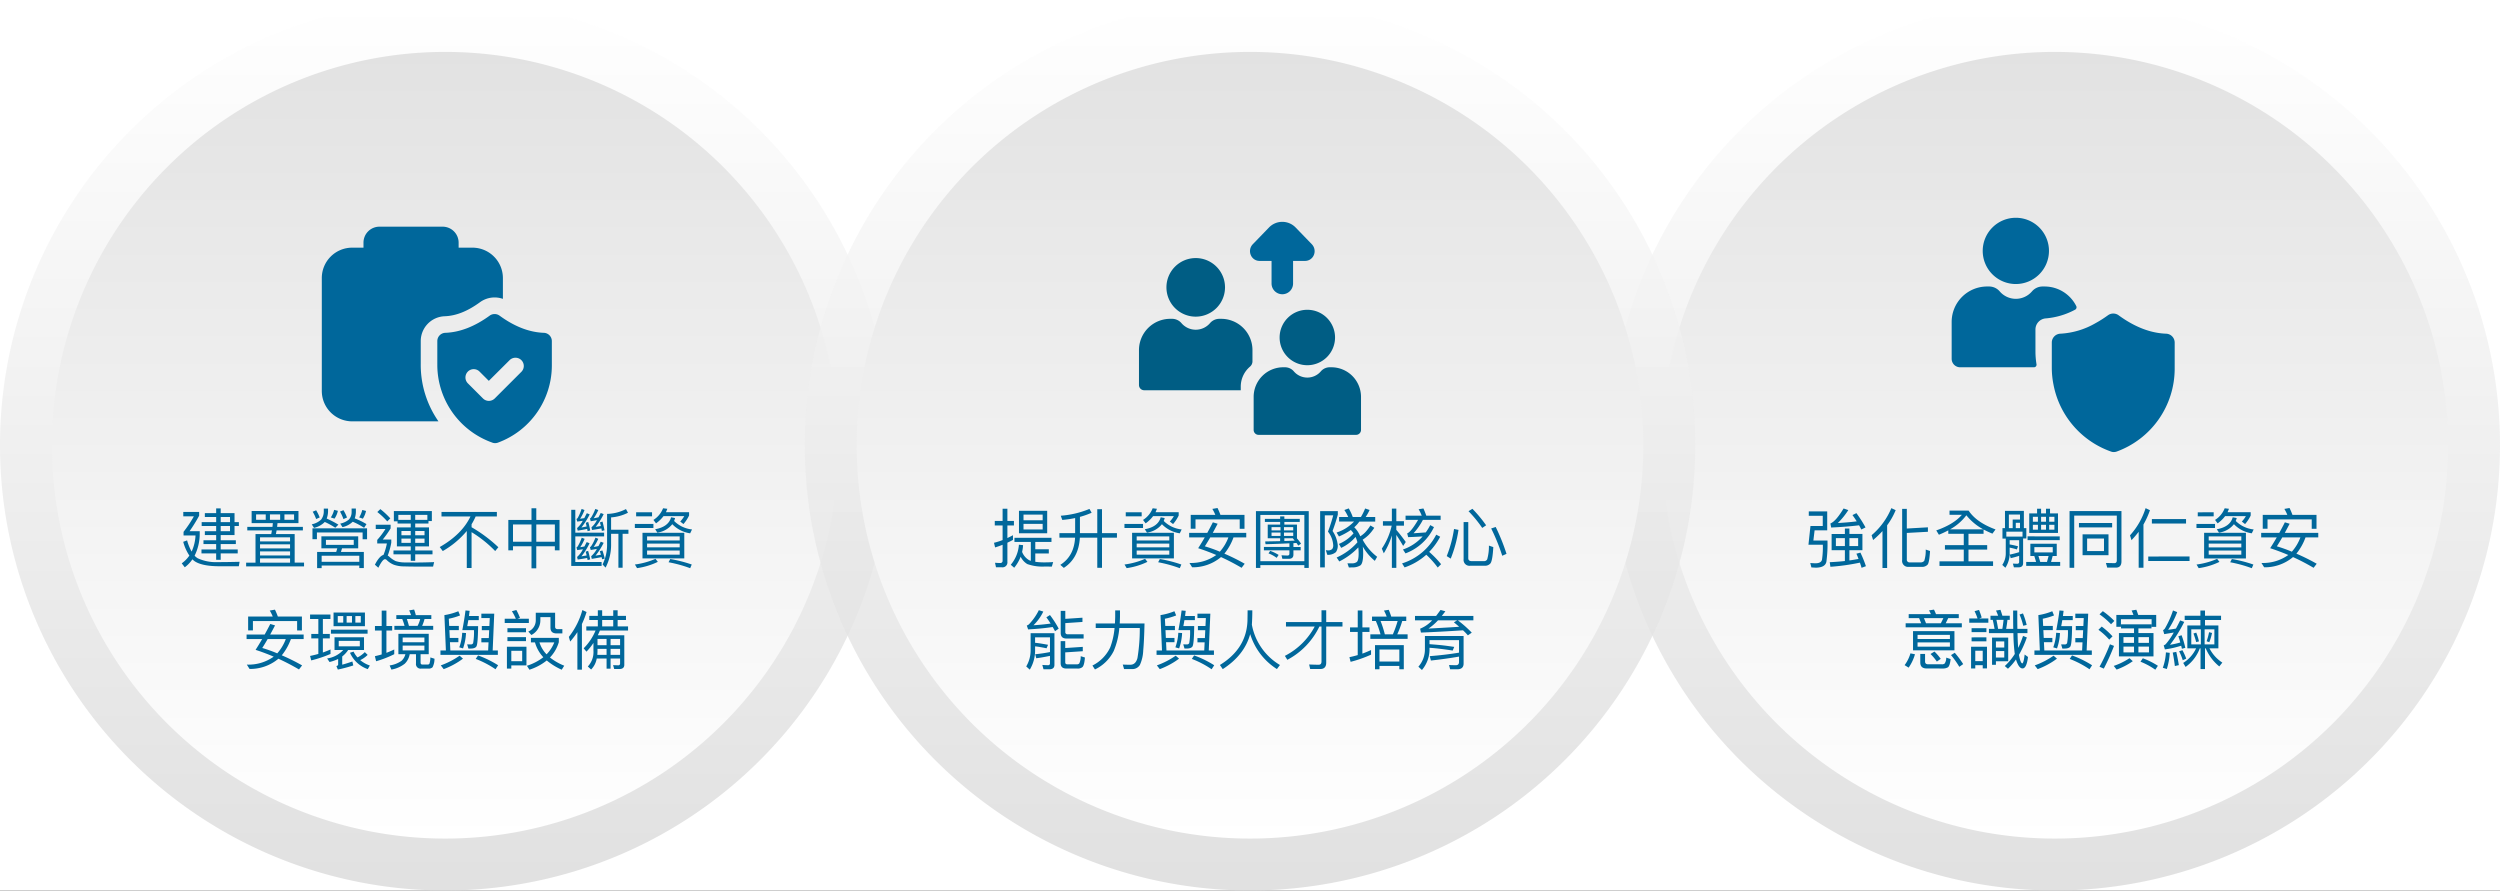 <svg xmlns="http://www.w3.org/2000/svg" xmlns:xlink="http://www.w3.org/1999/xlink" width="800" height="285" viewBox="0 0 800 285">
  <rect x="0" y="0" width="800" height="285" fill="#333333" stroke="none"/>
  <defs>
    <linearGradient id="linear-gradient" x1="0.5" x2="0.5" y2="1" gradientUnits="objectBoundingBox">
      <stop offset="0" stop-color="#fff"/>
      <stop offset="1" stop-color="#d9d9d9"/>
    </linearGradient>
    <linearGradient id="linear-gradient-2" x1="0.5" x2="0.5" y2="1" gradientUnits="objectBoundingBox">
      <stop offset="0" stop-color="#e2e2e2"/>
      <stop offset="1" stop-color="#fff"/>
    </linearGradient>
    <clipPath id="clip-Sustainable_Management-04-pic02">
      <rect width="800" height="285"/>
    </clipPath>
  </defs>
  <g id="Sustainable_Management-04-pic02" clip-path="url(#clip-Sustainable_Management-04-pic02)">
    <rect width="800" height="285" fill="#fff"/>
    <g id="Group_1474" data-name="Group 1474" transform="translate(29 -6611)">
      <g id="Group_1473" data-name="Group 1473" transform="translate(-29 6611)">
        <path id="Path_14262" data-name="Path 14262" d="M142.478,284.958A142.479,142.479,0,1,0,0,142.481,142.477,142.477,0,0,0,142.478,284.958" opacity="0.8" fill="url(#linear-gradient)"/>
        <path id="Path_14263" data-name="Path 14263" d="M131.482,5.615A125.867,125.867,0,1,1,5.615,131.482,125.868,125.868,0,0,1,131.482,5.615" transform="translate(10.996 10.996)" fill="url(#linear-gradient-2)"/>
        <path id="Path_14282" data-name="Path 14282" d="M17.3,2.826v-2.9h1.387V-1.316H17.3V-4.194H12.872V-5.706h-1.45v1.512H7.8v1.242h3.624v1.636H6.784V-.073h4.639V1.584H7.8V2.826h3.624V4.483H7.364V5.7h4.059V7.423h-4.7V8.686h4.7v2.05h1.45V8.686h5.446V7.423H12.872V5.7h4.846V4.483H12.872V2.826ZM12.872-2.951h2.982v1.636H12.872Zm0,2.878h2.982V1.584H12.872ZM11.9,11.482A13.9,13.9,0,0,1,5.542,10.26a4.576,4.576,0,0,1-1.015-.828A15.96,15.96,0,0,0,6.163,2.474v-.89H2.912A49.763,49.763,0,0,0,5.976-3.366V-4.587H.9v1.408H4.3A38.4,38.4,0,0,1,.986,1.791V2.95H4.817A13.882,13.882,0,0,1,3.574,8.106a15.257,15.257,0,0,1-1.45-3.582L.882,4.98A14.519,14.519,0,0,0,2.85,9.39,10.3,10.3,0,0,1,.406,11.875l.973,1.263a10.964,10.964,0,0,0,2.444-2.547,7.078,7.078,0,0,0,.7.6q2.423,1.615,8.014,1.615H18.67l.248-1.429C16.517,11.44,14.177,11.482,11.9,11.482ZM21.383.2V1.335h7.89c-.083.393-.145.787-.228,1.18H24.013v9.132h-3v1.2H39.544v-1.2h-3V2.515H30.536c.083-.373.145-.766.228-1.18h8.407V.2H30.929L31.053-1h6.709V-4.877H22.77V-1h6.792L29.438.2Zm4.079,11.451V10.281h9.608v1.367Zm0-2.3v-1.3h9.608v1.3Zm0-2.257v-1.3h9.608v1.3Zm0-2.236v-1.3h9.608v1.3ZM36.355-2.061H33.269V-3.78h3.085Zm-4.452,0H28.631V-3.78H31.9Zm-4.618,0H24.2V-3.78h3.085Zm17.809,5.3V7.071h5.094l-.352,1.16H43.726v5.177h1.45v-.828H57.228v.808h1.45V8.231H51.347l.352-1.16h5.177V3.24ZM55.447,5.953h-8.9V4.358h8.9ZM45.176,11.378V9.432H57.228v1.947ZM59.713.672H42.236V4.151h1.429V2h14.62V4.172h1.429Zm-16.3-5.777-1.1.456a12.967,12.967,0,0,1,1.1,2.34l1.139-.5A13.193,13.193,0,0,0,43.416-5.105Zm8.739-.041-1.1.456a15.367,15.367,0,0,1,1.1,2.4l1.139-.5A13.781,13.781,0,0,0,52.155-5.146Zm-2.982-.1a7.846,7.846,0,0,1-1.056,2.423l1.18.393a7.026,7.026,0,0,0,1.077-2.506Zm-3,3.872A23,23,0,0,1,49.545.486l.994-.994a32.534,32.534,0,0,0-3.748-1.947,6.9,6.9,0,0,0,.435-2.216v-.973H45.859v.973a4.311,4.311,0,0,1-.849,2.547,6.227,6.227,0,0,1-3,1.512L42.733.527a7.069,7.069,0,0,0,3.375-1.822A.286.286,0,0,1,46.17-1.378ZM58.18-5.209a8.546,8.546,0,0,1-.994,2.381l1.18.414A7.59,7.59,0,0,0,59.381-4.9ZM55.116-1.44A20.72,20.72,0,0,1,58.76.507l.766-1.18a21.972,21.972,0,0,0-3.769-1.843,6.627,6.627,0,0,0,.373-1.926V-5.664H54.764v1.222a3.577,3.577,0,0,1-.808,2.236A6.118,6.118,0,0,1,51.119-.839L51.844.279a6.656,6.656,0,0,0,3.21-1.657ZM80.441-4.857H68.286v3.293h1.18v.7h4.224V.362H69.259V6.45h4.431v1.3H68.162V9h5.529v2.05h1.429V9h5.529V7.754H75.119V6.45H79.53V.362H75.119V-.86h4.245v-.787h1.077ZM69.715-2.04V-3.635h3.976V-2.04Zm5.4-1.594h3.893V-2.04H75.119ZM78.1,5.311H75.119V3.965H78.1Zm-4.411,0H70.709V3.965h2.982ZM70.709,2.888V1.521h2.982V2.888Zm4.411-1.367H78.1V2.888H75.119Zm-11.161-7-.973.932a22.905,22.905,0,0,1,3.189,3l.973-.973A24.882,24.882,0,0,0,63.958-5.478ZM62.488-.487V.879h3.106a25.318,25.318,0,0,1-2.63,3.5V5.518h3.085a18.9,18.9,0,0,1-1.077,3.645c-.87.248-1.8,1.284-2.754,3.148l1.1.973q1.367-2.733,2.112-2.733a.791.791,0,0,1,.518.207,6.747,6.747,0,0,0,2.361,1.574,9.92,9.92,0,0,0,3.293.518c1.2.041,2.609.062,4.183.062h5.053l.331-1.429c-2.278.083-4.142.124-5.57.124-1.47,0-2.775-.021-3.914-.021a9.445,9.445,0,0,1-2.816-.435,7.86,7.86,0,0,1-2.009-1.367,2.708,2.708,0,0,0-.538-.393,21.668,21.668,0,0,0,1.139-4.142V4.255H64.724A31.064,31.064,0,0,0,67.25.693V-.487ZM83.527-4.567v1.45H92.8q-2.764,5.746-9.836,9.774l.973,1.284a28.092,28.092,0,0,0,7.683-6.419V13.366h1.532V1.894a37.648,37.648,0,0,1,7.558,6.047l1.015-1.222A45.314,45.314,0,0,0,93.156.32V-.632a20.337,20.337,0,0,0,1.3-2.485h6.792v-1.45Zm28.8-1.18V-2.02h-7.413V7.713h1.491v-1.3h5.922V13.47h1.532V6.408h5.943v1.3H121.3V-2.02h-7.434V-5.747ZM106.409,4.959V-.57h5.922V4.959Zm7.455,0V-.57h5.943V4.959Zm12.487-1.7h9.215V2.06H126.35V-5.25h-1.3V12.7h9.712V11.44H126.35ZM142.564-5.5a13.763,13.763,0,0,1-6.047,1.553V5.7a14.213,14.213,0,0,1-1.45,6.523l.973,1.015A15.756,15.756,0,0,0,137.8,5.7V2.412h2.34V13.283h1.346V2.412h1.864v-1.3H137.8V-2.827a14.33,14.33,0,0,0,5.4-1.491Zm-7.517,4-.828.269c.1.352.207.745.311,1.16L132.852.2a20.577,20.577,0,0,0,2.568-4.079l-.932-.373c-.248.476-.476.932-.725,1.387-.5.124-1.015.228-1.532.311a14.172,14.172,0,0,0,1.47-2.63l-.953-.352a14.57,14.57,0,0,1-1.3,2.671,1.228,1.228,0,0,1-.414.393l.249.87c.663-.1,1.325-.228,1.988-.352a7.505,7.505,0,0,1-1.76,2.3l.186.849c.911-.124,1.905-.29,3-.5.041.248.1.518.145.808l.849-.207C135.482.238,135.275-.694,135.047-1.5Zm-4.576.124-.766.269c.083.373.186.766.269,1.18C129.353.2,128.794.32,128.3.4a23.747,23.747,0,0,0,2.651-4.2l-.911-.373c-.29.559-.559,1.077-.808,1.574-.456.083-.89.145-1.346.207a14.527,14.527,0,0,0,1.408-2.8l-.932-.352a15.022,15.022,0,0,1-1.222,2.858.949.949,0,0,1-.414.352l.248.849c.58-.083,1.18-.166,1.76-.269A7.793,7.793,0,0,1,126.909.59l.207.828c.911-.145,1.926-.331,3.023-.559.041.228.1.476.145.725l.828-.228A22.345,22.345,0,0,0,130.471-1.378Zm4.535,9.111L134.178,8q.186.528.373,1.118c-.663.1-1.242.207-1.739.29a20.886,20.886,0,0,0,2.609-4.1l-.932-.373c-.248.5-.5.953-.725,1.408-.5.124-1.015.207-1.532.29a14.818,14.818,0,0,0,1.47-2.609l-.911-.373a13.07,13.07,0,0,1-1.346,2.692,1.382,1.382,0,0,1-.414.373l.249.89c.642-.124,1.3-.228,1.967-.352a8.089,8.089,0,0,1-1.822,2.34l.186.849c.953-.145,2.009-.331,3.148-.559l.166.683.828-.207A16.858,16.858,0,0,0,135.006,7.734Zm-4.556.145-.787.248a11.722,11.722,0,0,1,.311,1.222c-.621.1-1.18.207-1.677.29a20.6,20.6,0,0,0,2.609-4.2l-.911-.373c-.249.5-.5.953-.725,1.408-.435.083-.89.166-1.346.228a14.3,14.3,0,0,0,1.408-2.671l-.932-.373a13.523,13.523,0,0,1-1.263,2.754.949.949,0,0,1-.414.352l.248.87c.6-.083,1.2-.186,1.822-.269a7.871,7.871,0,0,1-1.884,2.464l.207.828c.911-.124,1.905-.29,3.023-.5.041.207.1.414.145.663l.828-.207A26.608,26.608,0,0,0,130.45,7.879Zm24.124-11.12h6.647a9.536,9.536,0,0,1-1.3,1.739l1.035.808a12.514,12.514,0,0,0,1.8-2.733V-4.484h-7.413c.166-.352.311-.725.456-1.1l-1.367-.166a7.685,7.685,0,0,1-3.085,3.727l.828,1.1A10.684,10.684,0,0,0,154.575-3.241Zm-8.759-1.222v1.284h5.094V-4.463ZM145.4-.736v1.3h5.943v-1.3ZM157-2.869C156.459-.839,154.761.445,151.9.962l.7,1.077a7.387,7.387,0,0,0,4.783-2.692,9.89,9.89,0,0,0,5.715,2.92l.6-1.242a9.468,9.468,0,0,1-5.736-2.713,6.147,6.147,0,0,0,.311-.932ZM147.845,2.1v8.2h13.377V2.1Zm11.907,7H149.315V7.775h10.437ZM149.315,6.76v-1.2h10.437v1.2Zm0-2.216V3.261h10.437V4.545Zm7.413,5.943-.538,1.035a41.476,41.476,0,0,1,6.916,1.905l.5-1.18A43.418,43.418,0,0,0,156.728,10.488Zm-4.721-.062a24.141,24.141,0,0,1-6.585,1.822l.683,1.16a22.31,22.31,0,0,0,6.647-2.009Z" transform="translate(57.75 168.396)" fill="#00679b"/>
        <path id="Path_14283" data-name="Path 14283" d="M18.125-3.553h-7.7a19.992,19.992,0,0,0-.932-2.2l-1.657.29a13.617,13.617,0,0,1,.953,1.905H.917V.879H2.449V-2.1H16.593v3h1.532ZM.42,2.2v1.45H5.411C4.748,4.793,4.044,5.952,3.3,7.112c1.926.621,3.852,1.346,5.8,2.174A13.939,13.939,0,0,1,.5,11.833l.87,1.387a14.03,14.03,0,0,0,9.236-3.272,71.6,71.6,0,0,1,6.585,3.437l.994-1.3a65.323,65.323,0,0,0-6.5-3.23,17.869,17.869,0,0,0,2.92-5.2h4.079V2.2H7.978Q8.724.837,9.531-.716L8-1.171C7.44-.053,6.839,1.065,6.218,2.2Zm6.751,1.45h5.8A14.374,14.374,0,0,1,10.235,8.23a44.856,44.856,0,0,0-4.8-1.719Q6.239,5.269,7.171,3.654ZM21.128,2.018V3.447h2.257v4.97c-.87.248-1.739.456-2.651.642l.373,1.429a38.525,38.525,0,0,0,6.171-2.071V6.988c-.787.352-1.615.683-2.444.973V3.447H27.05V2.018H24.834V-2.766h2.423V-4.195H20.734v1.429h2.651V2.018Zm7.123-6.854V-.467H38.294V-4.836Zm8.718,3.23H35.23V-3.7h1.739Zm-2.816,0H32.434V-3.7h1.719Zm-2.8,0H29.6V-3.7h1.76ZM27.423.651V1.935H39.143V.651Zm1.139,2.423V7.153h2.8A8.677,8.677,0,0,1,26.2,9.866L26.967,11a13.485,13.485,0,0,0,2.754-.973v1.8c0,.207-.186.352-.559.476l.456,1.118A44.658,44.658,0,0,0,34.567,12.1l-.29-1.263c-1.077.373-2.174.725-3.251,1.015V9.224a8.631,8.631,0,0,0,1.905-2.071H38V3.074Zm8.1,2.92H29.908V4.234h6.751Zm1.594,1.843a8.4,8.4,0,0,1-2.34,1.7A7.972,7.972,0,0,1,34.65,7.671l-1.139.373a9.671,9.671,0,0,0,5.695,5.239l.663-1.16A9.515,9.515,0,0,1,36.783,10.4a8.57,8.57,0,0,0,2.381-1.677ZM48.338-4.008v1.242h1.884a15.14,15.14,0,0,1,.745,2.2H47.716V.693H60.141V-.571H56.6a12,12,0,0,0,.766-2.2H59.54V-4.008h-4.97a15.248,15.248,0,0,0-.538-1.781l-1.574.269c.207.456.393.953.6,1.512ZM55.15-.571H52.376c-.207-.787-.435-1.512-.663-2.2h4.266A9.16,9.16,0,0,1,55.15-.571ZM49,1.976V8.5h2.236a4.137,4.137,0,0,1-1.284,2.154A8.853,8.853,0,0,1,46.2,12.1l.559,1.325a9.513,9.513,0,0,0,4.307-1.905A5.651,5.651,0,0,0,52.624,8.5h2.009v2.94a1.462,1.462,0,0,0,1.636,1.677h2.361a1.772,1.772,0,0,0,1.3-.435,5.815,5.815,0,0,0,.621-2.733L59.23,9.535a6.563,6.563,0,0,1-.29,2.009.669.669,0,0,1-.559.269h-1.7c-.393,0-.58-.228-.58-.663V8.5h2.609V1.976Zm8.324,5.3H50.367V5.745h6.958ZM50.367,4.689V3.177h6.958V4.689Zm-2.692,2.3c-.828.393-1.657.745-2.506,1.077V.92h1.843V-.529H45.169V-5.458H43.658V-.529H41.5V.92h2.154V8.582q-1.087.311-2.174.559l.393,1.615a33.4,33.4,0,0,0,5.8-2.257Zm20.5-12.238a19.677,19.677,0,0,1-4.452,1.242L64.2,7.3H62.46V8.706H80.828V7.3H79.171l.5-11.762H75.547v1.408h2.692L78.115-.529H75.692V.817h2.361l-.124,2.526H75.547V4.71h2.3L77.722,7.3H65.628L65.5,4.668H68.2V3.3H65.442L65.318.8h3.023V-.55H65.256l-.124-2.3a19.936,19.936,0,0,0,3.6-1.056ZM74.491,8.893l-.745,1.118a29.965,29.965,0,0,1,6.337,3.313l.828-1.284A32.466,32.466,0,0,0,74.491,8.893Zm-5.9.083a25.591,25.591,0,0,1-6.026,3.106l.932,1.2a24.7,24.7,0,0,0,6.171-3.355Zm2.8-11.369h3.334V-3.718H71.592c.062-.538.124-1.077.207-1.657L70.474-5.5c-.228,1.822-.559,3.914-1.015,6.3h3.727a20.083,20.083,0,0,1-.269,4.162.8.8,0,0,1-.808.414c-.331,0-.7-.021-1.1-.021L71.406,6.7h.663c.973,0,1.594-.228,1.884-.663q.5-.745.559-6.523H71.033C71.157-1.088,71.261-1.73,71.385-2.393ZM69.418,1.645A15.792,15.792,0,0,1,68.486,6.3l1.2.352a17.055,17.055,0,0,0,.953-4.928ZM89.981,6.118H83.727V13.1h1.408V12.082h4.846Zm-4.846,4.618V7.423h3.479v3.313ZM83.023-2.849v1.367h7.724V-2.849H87.1l.808-.29a19.955,19.955,0,0,0-1.16-2.506l-1.429.393a15.647,15.647,0,0,1,1.263,2.4Zm.87,3.023v1.3h5.943V.175Zm0,2.858v1.3h5.943v-1.3Zm7.517.248v1.45h1.3a11.329,11.329,0,0,0,2.671,4.742,17,17,0,0,1-5.26,2.733l.808,1.263a17.239,17.239,0,0,0,5.55-2.961,20.3,20.3,0,0,0,4.783,2.961l.808-1.284A18.455,18.455,0,0,1,97.5,9.555a11.878,11.878,0,0,0,2.837-4.908V3.281Zm2.733,1.45h4.742a11.7,11.7,0,0,1-2.464,3.81A9.517,9.517,0,0,1,94.143,4.731Zm-1.18-9.5v2.485a3.872,3.872,0,0,1-2.4,3.541l.994,1.1a5.288,5.288,0,0,0,2.878-4.783v-.932h3.23V.009c0,1.222.642,1.843,1.967,1.843h1.843V.485H100c-.58,0-.849-.269-.849-.787V-4.774Zm28.328,7.206h-8.469c.228-.5.456-.994.663-1.512h9.008V-.405h-3.334V-2.434h2.671V-3.76h-2.671v-1.8H117.75v1.8h-3.541v-1.8h-1.387v1.8h-2.733v1.325h2.733V-.405h-3.686V.92H112.1a17.7,17.7,0,0,1-3.81,5.695l.89,1.077a18.908,18.908,0,0,0,2.236-2.8V7.4a6.675,6.675,0,0,1-1.8,5.032l1.056.973a6.633,6.633,0,0,0,1.8-3.52h3.148v3.251H116.9V9.887h3.044V11.44a.564.564,0,0,1-.642.621L117.708,12l.352,1.242h1.657c1.035,0,1.574-.456,1.574-1.346Zm-8.635,6.274c.041-.456.062-.911.062-1.408V6.8h2.9V8.706ZM116.9,6.8h3.044V8.706H116.9Zm-4.183-1.18V3.612h2.9V5.621ZM116.9,3.612h3.044V5.621H116.9Zm-9.029-9.236a24.2,24.2,0,0,1-4.328,8.594l.435,1.491a29.786,29.786,0,0,0,2.3-3.023v12.01h1.45V-1.15A28.559,28.559,0,0,0,109.218-5ZM117.75-.405h-3.541V-2.434h3.541Z" transform="translate(78.485 200.842)" fill="#00679b"/>
        <path id="Path_14268" data-name="Path 14268" d="M83.033,31.235h-4.44V29.629a5.12,5.12,0,0,0-5.109-5.109H53.247a5.109,5.109,0,0,0-5.1,5.109v1.606H44.508a9.726,9.726,0,0,0-9.7,9.727V77.091a9.725,9.725,0,0,0,9.7,9.724H72.141A31.587,31.587,0,0,1,66.47,68.823V61.137a7.954,7.954,0,0,1,7.659-7.952c3.63-.13,7.316-1.589,11.315-4.505a7.969,7.969,0,0,1,7.316-1.059V40.962a9.749,9.749,0,0,0-9.727-9.727" transform="translate(68.168 48.016)" fill="#00679b"/>
        <path id="Path_14269" data-name="Path 14269" d="M74.2,52.463,65.67,60.995a2.739,2.739,0,0,1-1.881.769,2.675,2.675,0,0,1-1.855-.769l-4.852-4.849a2.673,2.673,0,0,1,0-3.763,2.635,2.635,0,0,1,3.736,0l2.97,2.967,6.65-6.626a2.673,2.673,0,0,1,3.763,0,2.639,2.639,0,0,1,0,3.739m9.753-9.833a2.655,2.655,0,0,0-2.544-2.651c-4.665-.16-9.434-2.015-14.205-5.511a2.708,2.708,0,0,0-3.127,0c-4.8,3.5-9.594,5.351-14.229,5.511a2.655,2.655,0,0,0-2.544,2.651v7.686A26.42,26.42,0,0,0,64.847,75.094a2.353,2.353,0,0,0,.956.186,2.56,2.56,0,0,0,.9-.16A26.339,26.339,0,0,0,83.955,50.448Z" transform="translate(92.635 66.523)" fill="#00679b"/>
      </g>
      <g id="Group_1471" data-name="Group 1471" transform="translate(486.044 6611)">
        <path id="Path_14266" data-name="Path 14266" d="M316.583,284.958A142.479,142.479,0,1,0,174.105,142.481,142.477,142.477,0,0,0,316.583,284.958" transform="translate(-174.105)" opacity="0.8" fill="url(#linear-gradient)"/>
        <path id="Path_14267" data-name="Path 14267" d="M305.587,5.615A125.867,125.867,0,1,1,179.72,131.482,125.868,125.868,0,0,1,305.587,5.615" transform="translate(-163.109 10.996)" fill="url(#linear-gradient-2)"/>
        <path id="Path_14278" data-name="Path 14278" d="M7.861,2.529v5.2h4.245v3.458q-2.236.248-4.846.373l.207,1.47A67.951,67.951,0,0,0,16.911,11.7c.186.518.373,1.077.538,1.657l1.387-.518a36.878,36.878,0,0,0-1.76-4.349l-1.284.352q.373.808.683,1.677c-.89.166-1.864.331-2.92.476V7.726h4.162v-5.2H13.556V.789h-1.45V2.529ZM16.352,6.4h-2.8V3.854h2.8Zm-4.245,0H9.228V3.854h2.878ZM2.415,1.369H6.453V-4.7H.552V-3.29H5.024V-.018H1.09L.448,5.966h4.6a27.646,27.646,0,0,1-.269,4.8c-.186.745-.87,1.139-2.071,1.139-.58,0-1.139-.041-1.677-.083l.352,1.408c.559.041,1.118.083,1.657.083,1.864-.083,2.9-.7,3.148-1.884A41.711,41.711,0,0,0,6.536,4.62H2.022ZM15.792-4.139l-1.263.621c.456.621.911,1.284,1.367,2.009-1.905.248-3.914.414-6.047.538A23.4,23.4,0,0,0,13.2-5.112L11.692-5.63c-1.677,2.775-3.085,4.369-4.224,4.8l.248,1.3C10.988.313,13.97.085,16.641-.246c.248.414.476.87.725,1.346L18.712.437A39.392,39.392,0,0,0,15.792-4.139ZM26.975-5.734a22.838,22.838,0,0,1-6.316,8.656l.476,1.553a33.089,33.089,0,0,0,3-2.878V13.421h1.491V-.246a22.4,22.4,0,0,0,2.733-4.846ZM38.674.4,31.924.789v-6.3H30.433V10.853a1.91,1.91,0,0,0,2.112,2.2H36.6a2.382,2.382,0,0,0,2.009-.745c.352-.5.6-1.947.745-4.328L37.97,7.519a10.662,10.662,0,0,1-.456,3.582,1.376,1.376,0,0,1-1.16.518H32.9a.857.857,0,0,1-.973-.973V2.2l6.751-.373Zm6.523.973v1.1h4.949V6.111H44.121V7.54h6.026v3.748H42.381v1.47H59.527v-1.47H51.658V7.54h5.985V6.111H51.658V2.467h4.825V1.1A30.353,30.353,0,0,0,59.32,2.425l.994-1.346c-4.1-1.512-6.958-3.52-8.614-6.026H45.591V-3.6h3.955q-2.609,3.044-8.2,4.991l.849,1.387A31.129,31.129,0,0,0,45.2,1.369Zm11.182-.331h-10.6a16.5,16.5,0,0,0,5.2-4.494A17.593,17.593,0,0,0,56.379,1.038Zm13-5.9H63.337V.665H62.53V4.02h1.056V8.6a6.6,6.6,0,0,1-1.118,3.831l.994.911a8.284,8.284,0,0,0,1.367-4.846V6.9a18.677,18.677,0,0,1,2.3.58l.393-.994a23.058,23.058,0,0,0-2.692-.6V4.517h3.044V8.348a30.359,30.359,0,0,1-3.023.787l.311,1.139c.994-.228,1.905-.476,2.713-.745v1.905a.564.564,0,0,1-.642.621c-.414,0-.87-.021-1.367-.041l.331,1.2h1.429c.994,0,1.512-.456,1.512-1.346V3.958h1.035V.665h-.787ZM63.772,3.378V1.8h5.177V3.378ZM64.58.665V-3.7h3.562v1.615H65.8V.665Zm2.216,0v-1.7h1.346v1.7ZM71.1-4.056V2.2H80.3V-4.056H77.75V-5.547H76.466v1.491H74.892V-5.547H73.608v1.491Zm8.055,5.218H77.481V-.412h1.677Zm-2.692,0H74.892V-.412h1.574Zm-2.588,0H72.262V-.412h1.615ZM72.262-1.385V-2.959h1.615v1.574Zm2.63-1.574h1.574v1.574H74.892Zm2.588,0h1.677v1.574H77.481ZM70.564,3.295V4.5H80.856v-1.2Zm.89,2.361V9.569h1.263l.58,1.905H70.129v1.263H81V11.475h-2.92L78.6,9.569h1.3V5.656Zm3.168,5.819-.58-1.905h3.251l-.518,1.905Zm4-3.044H72.739v-1.7H78.62ZM98.81,13.3c1.2,0,1.8-.683,1.8-2.029V-4.8H84V13.359h1.491V-3.352H99.12V10.936c0,.621-.269.932-.787.932l-2.692-.062.414,1.491ZM87.006-.971V.417H97.629V-.971Zm1.16,3.624V9.321h8.3V2.653ZM95.02,8h-5.4V4h5.4Zm15.324-10.25v1.45h10.934v-1.45Zm-1.16,11.99v1.429H122.4V9.735Zm-3.065-7.91V13.338h1.532V-.495a26.171,26.171,0,0,0,2.071-4.576l-1.387-.663a23.407,23.407,0,0,1-4.991,8.7l.476,1.553A31,31,0,0,0,106.119,1.825Zm27.665-5.011h6.647a9.536,9.536,0,0,1-1.3,1.739l1.035.808a12.514,12.514,0,0,0,1.8-2.733V-4.429h-7.413c.166-.352.311-.725.456-1.1l-1.367-.166a7.685,7.685,0,0,1-3.085,3.727l.828,1.1A10.684,10.684,0,0,0,133.785-3.187Zm-8.759-1.222v1.284h5.094V-4.408Zm-.414,3.727v1.3h5.943v-1.3Zm11.6-2.133c-.538,2.029-2.236,3.313-5.094,3.831l.7,1.077A7.387,7.387,0,0,0,136.6-.6a9.89,9.89,0,0,0,5.715,2.92l.6-1.242a9.468,9.468,0,0,1-5.736-2.713,6.147,6.147,0,0,0,.311-.932Zm-9.153,4.97v8.2h13.377v-8.2Zm11.907,7H128.525V7.83h10.437Zm-10.437-2.34v-1.2h10.437v1.2Zm0-2.216V3.316h10.437V4.6Zm7.413,5.943-.538,1.035a41.476,41.476,0,0,1,6.916,1.905l.5-1.18A43.418,43.418,0,0,0,135.938,10.543Zm-4.721-.062a24.142,24.142,0,0,1-6.585,1.822l.683,1.16a22.31,22.31,0,0,0,6.647-2.009ZM163.024-3.58h-7.7a19.99,19.99,0,0,0-.932-2.2l-1.657.29a13.616,13.616,0,0,1,.953,1.905h-7.869V.851h1.532V-2.13h14.143v3h1.532ZM145.319,2.177v1.45h4.991c-.663,1.139-1.367,2.3-2.112,3.458,1.926.621,3.852,1.346,5.8,2.174a13.939,13.939,0,0,1-8.594,2.547l.87,1.387a14.03,14.03,0,0,0,9.236-3.272,71.6,71.6,0,0,1,6.585,3.437l.994-1.3a65.325,65.325,0,0,0-6.5-3.23,17.87,17.87,0,0,0,2.92-5.2h4.079V2.177H152.877q.745-1.367,1.553-2.92L152.9-1.2c-.559,1.118-1.16,2.236-1.781,3.375Zm6.751,1.45h5.8A14.375,14.375,0,0,1,155.134,8.2a44.857,44.857,0,0,0-4.8-1.719Q151.138,5.241,152.07,3.626Z" transform="translate(63.213 168.341)" fill="#00679b"/>
        <path id="Path_14279" data-name="Path 14279" d="M4.989-3.049l.663,1.636H.681v1.3H18.656v-1.3H13.5l.808-1.636h3.375V-4.332H10.393c-.207-.538-.435-1.015-.642-1.45l-1.594.248a9.264,9.264,0,0,1,.6,1.2h-7.1v1.284ZM7.2-1.413,6.542-3.049h6.212l-.808,1.636ZM3.042,1.114V7.243H16.295V1.114Zm11.8,4.97H4.492V4.717H14.845ZM4.492,3.619V2.294H14.845V3.619Zm-2.278,4.6A11.664,11.664,0,0,1,.35,11.985l1.284.808A14.175,14.175,0,0,0,3.663,8.506Zm10.292,4.846a3.094,3.094,0,0,0,1.719-.393c.414-.331.7-1.2.849-2.63l-1.408-.456a3.2,3.2,0,0,1-.5,1.884,1.323,1.323,0,0,1-.932.248H7.888c-.663,0-.994-.311-.994-.89V8.4H5.361v2.733c0,1.284.683,1.926,2.091,1.926ZM9.9,7.637l-1.263.787a16.1,16.1,0,0,1,2.029,2.423l1.242-.87A16.309,16.309,0,0,0,9.9,7.637Zm6.5.393-1.2.745a29.1,29.1,0,0,1,2.651,3.748l1.242-.87A30.3,30.3,0,0,0,16.4,8.03ZM33.5,3.184H28.326v8.7h1.242V10.743H33.5ZM29.569,9.562V7.492H32.24V9.562Zm0-3.21V4.385H32.24V6.353ZM38.224-4.56l-1.1.352a20.392,20.392,0,0,1,1.18,3.6l1.1-.269A23.417,23.417,0,0,0,38.224-4.56ZM31.018-5.72l-1.429.248a13.764,13.764,0,0,1,.683,1.657H27.829v1.325h.725c.207.87.393,1.822.58,2.878h-1.8V1.756H35.16a56.305,56.305,0,0,0,.414,6.461l.041.186a18.8,18.8,0,0,1-3.21,3.872l1.015.87a18.259,18.259,0,0,0,2.568-2.982,8.779,8.779,0,0,0,.745,1.822c.414.7.849,1.056,1.346,1.056.87,0,1.45-1.222,1.76-3.665l-1.077-.787c-.207,1.864-.476,2.8-.766,2.837-.373-.1-.725-.932-1.015-2.506a.744.744,0,0,1-.041-.228,32.378,32.378,0,0,0,2.526-5.57l-1.222-.476a30.781,30.781,0,0,1-1.553,3.831c-.1-1.242-.166-2.816-.207-4.721h3.168V.389h-3.21c-.041-1.7-.041-3.665-.041-5.881H35.077c0,2.2,0,4.142.041,5.881H32.84c.166-.89.311-1.843.414-2.878H34V-3.815H31.639C31.432-4.519,31.225-5.161,31.018-5.72Zm.6,6.109H30.273c-.166-1.035-.352-2.009-.538-2.878h2.278C31.909-1.5,31.784-.543,31.619.389ZM24.164-5.678l-1.429.393a17.853,17.853,0,0,1,.953,2.34H21.037v1.367h6.109V-2.945h-2.92l.787-.311C24.806-3.98,24.516-4.788,24.164-5.678ZM21.782.161V1.424h4.742V.161Zm0,2.94V4.365h4.742V3.1Zm4.928,3H21.617v6.958h1.346V12.006h2.381v1.035h1.367Zm-3.748,4.6V7.388h2.381V10.7ZM47.6-5.264a19.677,19.677,0,0,1-4.452,1.242l.476,11.306H41.89V8.693H60.257V7.285H58.6l.5-11.762H54.977v1.408h2.692L57.545-.543H55.122V.8h2.361l-.124,2.526H54.977V4.7h2.3l-.124,2.588H45.058l-.124-2.63h2.692V3.288H44.872L44.747.782h3.023V-.564H44.685l-.124-2.3a19.936,19.936,0,0,0,3.6-1.056ZM53.921,8.879,53.175,10a29.965,29.965,0,0,1,6.337,3.313l.828-1.284A32.466,32.466,0,0,0,53.921,8.879Zm-5.9.083a25.591,25.591,0,0,1-6.026,3.106l.932,1.2A24.7,24.7,0,0,0,49.1,9.914Zm2.8-11.369h3.334V-3.732H51.022c.062-.538.124-1.077.207-1.657L49.9-5.513c-.228,1.822-.559,3.914-1.015,6.3h3.727a20.083,20.083,0,0,1-.269,4.162.8.8,0,0,1-.808.414c-.331,0-.7-.021-1.1-.021l.393,1.346H51.5c.973,0,1.594-.228,1.884-.663q.5-.745.559-6.523H50.463C50.587-1.1,50.69-1.744,50.815-2.407ZM48.847,1.631a15.792,15.792,0,0,1-.932,4.659l1.2.352a17.055,17.055,0,0,0,.953-4.928ZM80.861-4.084H75.1c-.207-.621-.393-1.16-.6-1.657l-1.512.248a12.486,12.486,0,0,1,.58,1.408H68.106v3.81h1.47V-2.717h9.815V-.253h1.47ZM69.6-1.061V.223h4.162V1.735H68.934V9.19H79.992V1.735H75.167V.223H79.35V-1.061Zm8.946,8.966H75.167V6.063h3.375Zm-4.783,0H70.383V6.063h3.375ZM70.383,4.862V3.019h3.375V4.862Zm4.783-1.843h3.375V4.862H75.167ZM76.575,9.79l-.745,1.1a22.1,22.1,0,0,1,4.742,2.568l.828-1.263A24.4,24.4,0,0,0,76.575,9.79Zm-4.266-.021a21.909,21.909,0,0,1-5.032,2.464l.911,1.18a21.633,21.633,0,0,0,5.177-2.692ZM63.778-5.285,62.722-4.27A24.164,24.164,0,0,1,66.408-1.1l1.056-1.056A25.074,25.074,0,0,0,63.778-5.285ZM63.426-.357,62.37.679a21.317,21.317,0,0,1,3.458,3.148L66.884,2.77A24.831,24.831,0,0,0,63.426-.357Zm2.63,5.674A60.844,60.844,0,0,1,62.722,12.5l1.367.6A68.837,68.837,0,0,0,67.36,5.835ZM83.968,7.906a17.175,17.175,0,0,1-.994,4.928l1.284.393a20.631,20.631,0,0,0,.932-5.177Zm3.313-.166-1.139.228c.269,1.242.5,2.692.683,4.307l1.284-.29C87.861,10.453,87.571,9.045,87.281,7.74Zm1.7-5.322-1.035.331q.342.932.621,1.988a29.173,29.173,0,0,1-3.293.745,44.34,44.34,0,0,0,4.556-7.331l-1.3-.476c-.476.953-.932,1.822-1.346,2.609-.849.166-1.677.29-2.506.393a28.351,28.351,0,0,0,2.9-5.653l-1.346-.538A30.148,30.148,0,0,1,83.657.244a1.476,1.476,0,0,1-.6.538l.373,1.284c1.015-.166,2.029-.331,3.044-.518a20.51,20.51,0,0,1-2.568,3.727,1.978,1.978,0,0,1-.642.393l.373,1.284a29.205,29.205,0,0,0,5.218-1.18c.083.311.145.642.228.973l1.1-.29A30.5,30.5,0,0,0,88.979,2.418ZM89.248,7.2l-1.056.352a16.741,16.741,0,0,1,1.16,2.858l1.118-.5A19.187,19.187,0,0,0,89.248,7.2Zm.725-11.016v1.367H95V-.709H90.822V6.6h2.816a11.06,11.06,0,0,1-4.142,4.68l.766,1.284A12.806,12.806,0,0,0,94.818,6.6h.228v6.647h1.429V6.6H96.7a14.828,14.828,0,0,0,4.349,5.8l.973-1.222A11.845,11.845,0,0,1,97.9,6.6h2.858V-.709H96.475V-2.448h5.136V-3.815H96.475V-5.492H95v1.677Zm9.5,9.174H96.351V.534h3.127Zm-4.328,0H92.085V.534H95.15Zm2.63-3.914a18.331,18.331,0,0,1-.787,2.9l.87.311a20.4,20.4,0,0,0,.87-2.961Zm-4.1.145-.89.269a28.477,28.477,0,0,1,.87,2.754l.89-.228A17.253,17.253,0,0,0,93.68,1.59Z" transform="translate(94.082 200.856)" fill="#00679b"/>
        <path id="Path_14270" data-name="Path 14270" d="M225.077,44.761a10.6,10.6,0,1,1,10.6-10.6,10.615,10.615,0,0,1-10.6,10.6" transform="translate(-95.051 46.128)" fill="#00679b"/>
        <path id="Path_14271" data-name="Path 14271" d="M237.929,44.75a3.568,3.568,0,0,1,3.346-3.553,24.114,24.114,0,0,0,9.33-2.775A.878.878,0,0,0,251,37.283a11.321,11.321,0,0,0-10.129-6.292h-.583a4.457,4.457,0,0,0-3.429,1.518,6.794,6.794,0,0,1-10.407,0,4.457,4.457,0,0,0-3.429-1.518h-.583a11.341,11.341,0,0,0-11.324,11.324V54.124a2.721,2.721,0,0,0,2.719,2.719h23.622a.826.826,0,0,0,.811-.964,24.834,24.834,0,0,1-.337-3.964Z" transform="translate(-101.629 60.688)" fill="#00679b"/>
        <path id="Path_14272" data-name="Path 14272" d="M258.541,40.363c-5-.172-10.123-2.16-15.241-5.914a2.908,2.908,0,0,0-3.355,0,37.452,37.452,0,0,1-4.073,2.586,25.064,25.064,0,0,1-11.194,3.328,2.85,2.85,0,0,0-2.73,2.843v8.245a27.749,27.749,0,0,0,.524,5.118,28.346,28.346,0,0,0,18.3,21.468,2.535,2.535,0,0,0,1.023.2,2.743,2.743,0,0,0,.967-.172,28.258,28.258,0,0,0,18.51-26.47V43.206a2.85,2.85,0,0,0-2.73-2.843" transform="translate(-80.417 66.418)" fill="#00679b"/>
      </g>
      <g id="Group_1472" data-name="Group 1472" transform="translate(228.524 6611)">
        <path id="Path_14264" data-name="Path 14264" d="M229.531,284.958A142.479,142.479,0,1,0,87.053,142.481,142.477,142.477,0,0,0,229.531,284.958" transform="translate(-87.053)" opacity="0.8" fill="url(#linear-gradient)"/>
        <path id="Path_14265" data-name="Path 14265" d="M218.535,5.615A125.867,125.867,0,1,1,92.668,131.482,125.868,125.868,0,0,1,218.535,5.615" transform="translate(-76.057 10.996)" fill="url(#linear-gradient-2)"/>
        <path id="Path_14281" data-name="Path 14281" d="M2.814,13.193a1.573,1.573,0,0,0,1.781-1.76V5.324c.6-.29,1.2-.58,1.781-.89V2.922c-.58.331-1.18.621-1.781.911V-.2H6.686V-1.633H4.594V-5.547H3.062v3.914H.556V-.2H3.062v4.68a22.318,22.318,0,0,1-2.754.87L.66,6.836c.808-.248,1.615-.538,2.4-.849V11.04a.7.7,0,0,1-.766.787c-.538,0-1.077-.041-1.657-.083l.311,1.45ZM8.3-4.885V2.3H17.33V-4.885ZM15.88,1.079H9.751V-.7H15.88ZM9.751-1.861v-1.8H15.88v1.8Zm-2.9,5.612V5.076h5.239v6.047q-.28-.093-.5-.186A5.208,5.208,0,0,1,9.3,8.265a12.268,12.268,0,0,0,.311-2.154L8.28,5.966a11.119,11.119,0,0,1-2.609,6.419l1.1.953A12.711,12.711,0,0,0,8.84,9.8a5.479,5.479,0,0,0,2.133,2.361,14.309,14.309,0,0,0,5.591.787c.663,0,1.429.021,2.257.021l.414-1.45c-.766.062-1.7.1-2.775.1a20.053,20.053,0,0,1-2.94-.186V8.762h4.328V7.416H13.52V5.076H18.7V3.751Zm24-9.236a29.708,29.708,0,0,1-9.174,2.174l.476,1.346a32.9,32.9,0,0,0,4.121-.6V2.26H21.243v1.45h5.011q-.311,5.9-4.721,8.7l1.118.973c3.189-2.071,4.887-5.28,5.136-9.67h5.57v9.65h1.512V3.709h4.783V2.26H34.869V-5.4H33.357V2.26h-5.55v-5.2a25.949,25.949,0,0,0,3.748-1.325Zm20.376,2.3h6.647a9.536,9.536,0,0,1-1.3,1.739l1.035.808a12.513,12.513,0,0,0,1.8-2.733V-4.429H51.994c.166-.352.311-.725.456-1.1l-1.367-.166A7.685,7.685,0,0,1,48-1.965l.828,1.1A10.684,10.684,0,0,0,51.228-3.187ZM42.469-4.408v1.284h5.094V-4.408ZM42.055-.681v1.3H48v-1.3Zm11.6-2.133C53.113-.784,51.415.5,48.557,1.017l.7,1.077A7.387,7.387,0,0,0,54.044-.6a9.89,9.89,0,0,0,5.715,2.92l.6-1.242a9.468,9.468,0,0,1-5.736-2.713,6.147,6.147,0,0,0,.311-.932ZM44.5,2.156v8.2H57.875v-8.2Zm11.907,7H45.968V7.83H56.405ZM45.968,6.815v-1.2H56.405v1.2Zm0-2.216V3.316H56.405V4.6Zm7.413,5.943-.538,1.035a41.476,41.476,0,0,1,6.916,1.905l.5-1.18A43.419,43.419,0,0,0,53.382,10.543Zm-4.721-.062A24.142,24.142,0,0,1,42.075,12.3l.683,1.16a22.31,22.31,0,0,0,6.647-2.009ZM80.467-3.58h-7.7a19.994,19.994,0,0,0-.932-2.2l-1.657.29a13.618,13.618,0,0,1,.953,1.905H63.259V.851h1.532V-2.13H78.935v3h1.532ZM62.762,2.177v1.45h4.991c-.663,1.139-1.367,2.3-2.112,3.458,1.926.621,3.852,1.346,5.8,2.174a13.939,13.939,0,0,1-8.594,2.547l.87,1.387a14.03,14.03,0,0,0,9.236-3.272,71.6,71.6,0,0,1,6.585,3.437l.994-1.3a65.323,65.323,0,0,0-6.5-3.23,17.87,17.87,0,0,0,2.92-5.2h4.079V2.177H70.321Q71.066.81,71.874-.743L70.341-1.2c-.559,1.118-1.16,2.236-1.781,3.375Zm6.751,1.45h5.8A14.374,14.374,0,0,1,72.578,8.2a44.855,44.855,0,0,0-4.8-1.719Q68.581,5.241,69.513,3.626ZM101.03-4.781h-16.9V13.4h1.408v-.89H99.622v.89h1.408ZM85.541,11.247V-3.559H99.622V11.247ZM86.99-2.3v.973h4.887v.849H87.9v4.39h3.976v.911c-1.45.041-3.065.062-4.8.1l.124.89c3.023-.083,5.57-.186,7.641-.29v1.16H86.68V7.768h8.159V8.845c0,.373-.207.58-.621.58-.6,0-1.242-.041-1.905-.083l.269,1.139h2.05c.994,0,1.491-.456,1.491-1.346V7.768h2.319V6.691H96.122V5.469l.973-.062c.207.29.414.559.58.849l.89-.621a15.522,15.522,0,0,0-1.325-1.719h.021V-.474H93.223v-.849h4.928V-2.3H93.223v-.787H91.877V-2.3Zm6.233,6.212h2.692l.621.745c-.994.041-2.112.083-3.313.124ZM96.06,3.15H93.1V2.073H96.06ZM92,3.15H89.123V2.073H92ZM89.123,1.39V.334H92V1.39ZM93.1.334H96.06V1.39H93.1Zm-4.411,7.6-.538.808a10.8,10.8,0,0,1,2.609,1.429l.621-.932A12.985,12.985,0,0,0,88.688,7.933ZM110.742-2.9v1.45h4.783a13.2,13.2,0,0,1-5.591,3.52l.766,1.263a21.75,21.75,0,0,0,3.789-2.071,6.577,6.577,0,0,1,.87,1.077,12.53,12.53,0,0,1-4.68,3.375l.725,1.263a13.277,13.277,0,0,0,4.6-3.5,9.847,9.847,0,0,1,.6,1.719,19.241,19.241,0,0,1-6.647,4.866l.849,1.263a21.928,21.928,0,0,0,6.088-4.494,18.648,18.648,0,0,1,.1,1.926c0,1.45-.186,2.361-.559,2.713a2.389,2.389,0,0,1-1.512.456h-1.512l.456,1.325c.414,0,.808-.021,1.18-.021a4.618,4.618,0,0,0,2.526-.663c.58-.456.87-1.739.87-3.81a18.7,18.7,0,0,0-.124-2.2,16.616,16.616,0,0,0,3.852,4.576l.745-1.3a16.848,16.848,0,0,1-4.639-5.467,13.614,13.614,0,0,0,1.864-1.47,14.429,14.429,0,0,0,1.864-2.34L120.765-.2a14.475,14.475,0,0,1-1.657,2.2,9.42,9.42,0,0,1-1.594,1.284,8.661,8.661,0,0,0-1.926-2.9,10.423,10.423,0,0,0,1.636-1.822H122.3V-2.9h-3.065A14.574,14.574,0,0,0,120.5-5.154l-1.429-.476A18.6,18.6,0,0,1,117.721-2.9h-2.609a16.381,16.381,0,0,0-1.284-2.754l-1.408.518A14.687,14.687,0,0,1,113.662-2.9Zm-6.067-1.884V13.235h1.491V-3.435h2.692a49.58,49.58,0,0,1-1.677,5.218,7.745,7.745,0,0,1,1.677,4.307,1.95,1.95,0,0,1-.311,1.242,1.9,1.9,0,0,1-1.263.456,6.811,6.811,0,0,1-.787-.083l.456,1.491a3.823,3.823,0,0,0,2.775-.87,3.532,3.532,0,0,0,.58-2.236,9.769,9.769,0,0,0-1.657-4.514c.663-1.8,1.222-3.541,1.677-5.239V-4.781Zm24.373,7.62c.621.89,1.346,2.071,2.2,3.52l.828-1.263c-1.035-1.45-2.029-2.733-3.023-3.872V-.122h2.444V-1.551h-2.444V-5.589h-1.429v4.038h-2.858V-.122h2.8a21.209,21.209,0,0,1-3.148,7.331l.621,1.512a24.875,24.875,0,0,0,2.588-5.715V13.38h1.429Zm2.961-6.171v1.346h4.017C134.7.272,133.645,1.659,132.816,2.2a2.02,2.02,0,0,1-.29.124l.311,1.222c1.636-.062,3.189-.145,4.639-.228a14.978,14.978,0,0,1-6.3,4.183l.808,1.242A16.426,16.426,0,0,0,141.1.334l-1.2-.642a16.821,16.821,0,0,1-1.429,2.34c-1.284.1-2.588.186-3.914.269a20.1,20.1,0,0,0,3-4.286h5.674V-3.331h-4.6a21.28,21.28,0,0,0-.911-2.3l-1.532.248a13.457,13.457,0,0,1,.994,2.05Zm6.626,12.507a28.494,28.494,0,0,1,3.665,4.1l1.077-1.077a31.956,31.956,0,0,0-3.81-3.934,20.822,20.822,0,0,0,3.52-4.846l-1.263-.663a18.51,18.51,0,0,1-10.934,9.194l.808,1.284A20.04,20.04,0,0,0,138.635,9.176Zm18.72,3.52a2.181,2.181,0,0,0,1.843-.787c.435-.621.725-2.34.89-5.177l-1.408-.476a15.344,15.344,0,0,1-.538,4.369,1.1,1.1,0,0,1-1.056.6h-3.893q-1.118,0-1.118-.932V-1.281h-1.491V10.6a1.874,1.874,0,0,0,2.154,2.091ZM147.519.934a38.852,38.852,0,0,1-2.34,8.677l1.284.808a40.874,40.874,0,0,0,2.485-9.194ZM160.855.292l-1.45.476a61.716,61.716,0,0,1,3.541,8.739l1.367-.621A65.255,65.255,0,0,0,160.855.292ZM153.4-5.527l-1.242.766A39.934,39.934,0,0,1,156.547.6l1.242-.849A42.439,42.439,0,0,0,153.4-5.527Z" transform="translate(60.247 168.341)" fill="#00679b"/>
        <path id="Path_14280" data-name="Path 14280" d="M11.331-5.409V1.652c0,1.18.6,1.781,1.843,1.781h5.488V2.067H13.568A.68.68,0,0,1,12.8,1.3V-1.5l5.488-.373V-3.235L12.8-2.862V-5.409ZM7.894-4.084l-1.16.725c.5.663.953,1.346,1.367,2.009-1.947.248-3.79.435-5.488.538A15.556,15.556,0,0,0,5.761-5.2L4.332-5.637A17.737,17.737,0,0,1,1.164-1.122,1.852,1.852,0,0,1,.48-.729L.895.513C3.959.348,6.568.079,8.763-.253c.269.456.518.89.745,1.346l1.18-.828A33.512,33.512,0,0,0,7.894-4.084Zm8.78,17.125a2.315,2.315,0,0,0,1.615-.476c.393-.373.663-1.387.787-3.065L17.73,9.086a5.231,5.231,0,0,1-.456,2.319,1.124,1.124,0,0,1-.87.29H13.526c-.5,0-.745-.228-.745-.663V7.865l5.612-.373V6.1l-5.612.373v-2.2H11.31v7.061c0,1.118.6,1.7,1.8,1.7Zm-9.4-7.6c-.828-.166-1.491-.269-1.988-.352-.538-.1-1.263-.207-2.154-.29V3.04H7.894V7.761a46.994,46.994,0,0,1-4.721.7L3.5,9.749c1.532-.207,3-.476,4.39-.766v2.361a.549.549,0,0,1-.621.621c-.559,0-1.16-.041-1.822-.083l.373,1.387H7.707q1.615,0,1.615-1.429V1.735H1.7v5.28A10.019,10.019,0,0,1,.294,12.358l1.139,1.035a11.945,11.945,0,0,0,1.7-6.5V5.939c.5.041,1.015.124,1.512.207.7.124,1.429.248,2.154.414ZM28.767-5.575V-3.5c-.021.7-.041,1.408-.083,2.112h-6.15V.058H28.56A23.368,23.368,0,0,1,27.173,6.27a12.323,12.323,0,0,1-5.695,5.8l.808,1.263a12.968,12.968,0,0,0,6.005-5.9,24.322,24.322,0,0,0,1.8-7.372h6.544a56.825,56.825,0,0,1-.745,9.608c-.373,1.429-1.139,2.154-2.319,2.154-.745,0-1.553-.021-2.381-.062l.414,1.45h2.713a2.805,2.805,0,0,0,2.361-1.346,12.412,12.412,0,0,0,1.056-4.576c.207-2.216.331-5.115.414-8.677H30.217c.041-.683.062-1.387.083-2.112V-5.575Zm18.948.269a19.677,19.677,0,0,1-4.452,1.242l.476,11.306H42V8.652H60.367V7.243H58.71l.5-11.762H55.087V-3.11h2.692L57.654-.584H55.231V.762h2.361l-.124,2.526H55.087V4.655h2.3l-.124,2.588H45.168l-.124-2.63h2.692V3.247H44.981L44.857.741H47.88V-.6H44.795l-.124-2.3a19.936,19.936,0,0,0,3.6-1.056ZM54.03,8.838l-.745,1.118a29.965,29.965,0,0,1,6.337,3.313l.828-1.284A32.466,32.466,0,0,0,54.03,8.838Zm-5.9.083A25.591,25.591,0,0,1,42.1,12.027l.932,1.2a24.7,24.7,0,0,0,6.171-3.355Zm2.8-11.369h3.334V-3.773H51.131c.062-.538.124-1.077.207-1.657l-1.325-.124C49.785-3.732,49.454-1.64,49,.741h3.727A20.083,20.083,0,0,1,52.457,4.9a.8.8,0,0,1-.808.414c-.331,0-.7-.021-1.1-.021l.393,1.346h.663c.973,0,1.594-.228,1.884-.663q.5-.745.559-6.523H50.572C50.7-1.143,50.8-1.785,50.924-2.448ZM48.957,1.59a15.792,15.792,0,0,1-.932,4.659l1.2.352a17.055,17.055,0,0,0,.953-4.928ZM72.647-5.6H71.135c0,.787-.021,1.884-.041,3.293q-.28,8.946-8.821,14.205l.911,1.325c4.6-2.961,7.538-6.689,8.78-11.2a20.375,20.375,0,0,0,8.552,11.182l.973-1.3A19.022,19.022,0,0,1,72.5-1C72.585-2.282,72.647-3.814,72.647-5.6ZM94.41,13.187c1.242,0,1.884-.683,1.884-2.029V-.4h5.2V-1.827h-5.2v-3.79H94.783v3.79H83.415V-.4h9.194a22.33,22.33,0,0,1-9.546,9.381l.787,1.263A23.556,23.556,0,0,0,94.1-.4h.683V10.784c0,.683-.311,1.035-.89,1.035-.973,0-1.988-.041-3.065-.083l.331,1.45Zm9.5-13.315v1.45h2.464V8.734c-.87.248-1.76.476-2.651.663l.373,1.491a38.649,38.649,0,0,0,6.544-2.3V7.119c-.911.414-1.843.808-2.775,1.139V1.321h2.278V-.129H107.87V-5.554h-1.491V-.129Zm7.041-3.458v1.408h1.222a31.27,31.27,0,0,1,1.491,4.266h-3.251v1.45h11.928V2.087h-3.313a31.358,31.358,0,0,0,1.594-4.266h1.284V-3.587h-4.8q-.4-1.211-.808-2.174l-1.532.248a11.768,11.768,0,0,1,.87,1.926Zm6.668,5.674h-2.568a34.659,34.659,0,0,0-1.367-4.266h5.467A36.961,36.961,0,0,1,117.624,2.087Zm3.5,3.458h-9.215v7.724h1.429V12.193h6.357v1.077h1.429Zm-7.786,5.239V6.954h6.357v3.831Zm19.548-16.5q-.745,1.025-1.429,1.926h-6.751v1.408h5.488A10.653,10.653,0,0,1,126.342.286l.269,1.242c4.224-.166,8.7-.414,13.46-.725a18.688,18.688,0,0,1,1.553,1.615l1.242-.87a35.874,35.874,0,0,0-4.452-3.934h4.97V-3.794H133.279c.373-.476.766-.973,1.139-1.491Zm5.943,5.384c-1.947.145-5.218.331-9.815.58a17.227,17.227,0,0,0,3.044-2.63h6.129l-1.035.642C137.731-1.288,138.29-.812,138.828-.336Zm1.429,2.961H127.874v4.1a8.349,8.349,0,0,1-2.091,5.715l1.139,1.056a10.174,10.174,0,0,0,2.423-6.875V6.394c1.222.083,2.423.207,3.582.352,1.263.145,2.547.331,3.831.538l.5-1.18c-1.45-.207-2.63-.373-3.541-.476-1.035-.124-2.506-.248-4.369-.393V3.951h9.443v4c-3,.5-6.129.87-9.36,1.118l.352,1.408c3.189-.352,6.192-.766,9.008-1.263v1.7q0,1.056-.994,1.056c-.683,0-1.408-.021-2.2-.062l.352,1.367h2.278c1.346,0,2.029-.621,2.029-1.843Z" transform="translate(70.573 200.897)" fill="#00679b"/>
        <path id="Path_14273" data-name="Path 14273" d="M147.288,51.248a8.869,8.869,0,1,1,8.869-8.869,8.879,8.879,0,0,1-8.869,8.869" transform="translate(13.534 65.621)" fill="#005d84"/>
        <path id="Path_14274" data-name="Path 14274" d="M135.548,46.662a9.373,9.373,0,1,1,9.375-9.375,9.382,9.382,0,0,1-9.375,9.375" transform="translate(-10.441 54.666)" fill="#005d84"/>
        <path id="Path_14275" data-name="Path 14275" d="M159.521,48.123V44.5a10.013,10.013,0,0,0-10.011-10.014H149a3.936,3.936,0,0,0-3.032,1.346,6.011,6.011,0,0,1-9.2,0,3.937,3.937,0,0,0-3.032-1.346h-.515A10.013,10.013,0,0,0,123.206,44.5V55.675a1.668,1.668,0,0,0,1.668,1.668h30.9V56.2a8.417,8.417,0,0,1,2.908-6.369,2.283,2.283,0,0,0,.843-1.707" transform="translate(-16.257 67.536)" fill="#005d84"/>
        <path id="Path_14276" data-name="Path 14276" d="M160.5,39.729h-.488A3.724,3.724,0,0,0,157.143,41a5.689,5.689,0,0,1-8.706,0,3.725,3.725,0,0,0-2.87-1.272h-.485A9.483,9.483,0,0,0,135.61,49.2V59.774a1.579,1.579,0,0,0,1.577,1.58h31.2a1.579,1.579,0,0,0,1.58-1.58V49.2a9.481,9.481,0,0,0-9.472-9.472" transform="translate(8.033 77.799)" fill="#005d84"/>
        <path id="Path_14277" data-name="Path 14277" d="M136.105,31.167a3.179,3.179,0,0,0-.654,3.408,3.021,3.021,0,0,0,2.8,1.926h3.863v7.12a3.445,3.445,0,1,0,6.887,0V36.5h3.863a3.027,3.027,0,0,0,2.8-1.926,3.239,3.239,0,0,0,.231-1.2A3.184,3.184,0,0,0,155,31.167l-5.168-5.34a5.917,5.917,0,0,0-8.558,0l-5.168,5.34Z" transform="translate(7.26 46.992)" fill="#00679b"/>
      </g>
    </g>
  </g>
</svg>
